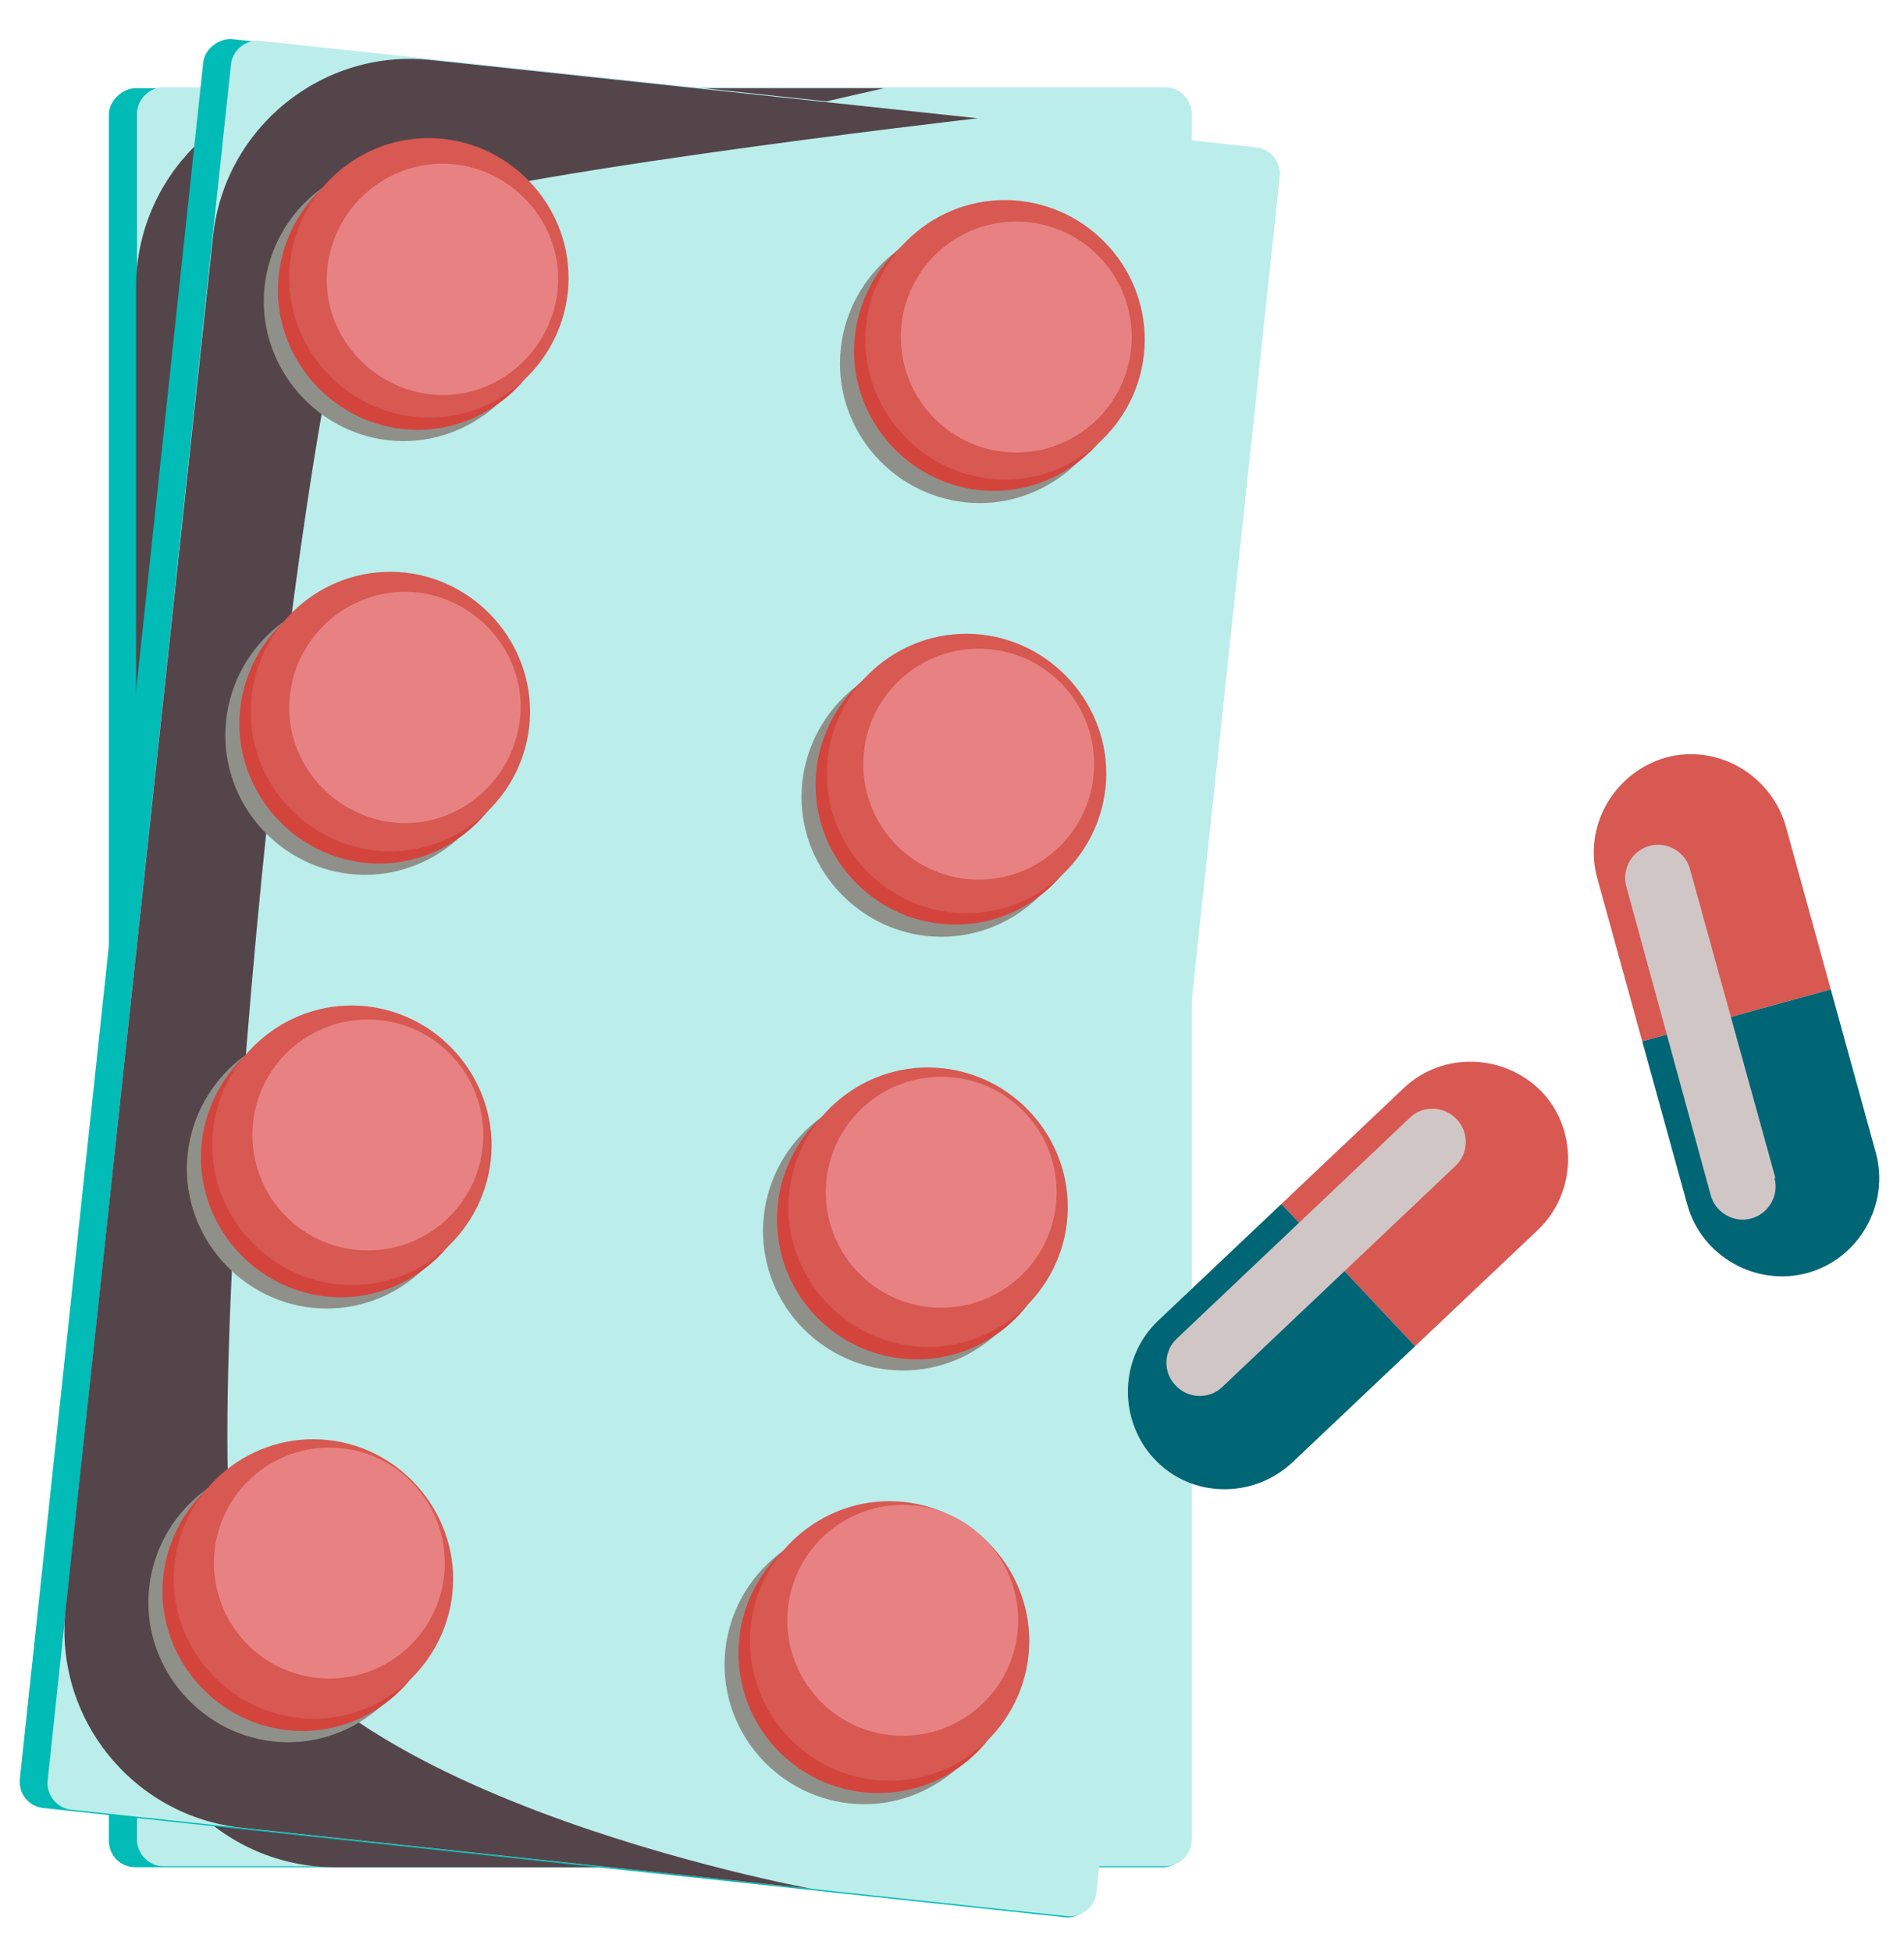 <?xml version="1.0" encoding="UTF-8"?>
<svg xmlns="http://www.w3.org/2000/svg" version="1.1" viewBox="0 0 202.9 207.9">
  <!-- Generator: Adobe Illustrator 29.5.1, SVG Export Plug-In . SVG Version: 2.1.0 Build 141)  -->
  <defs>
    <style>
      .st0 {
        fill: #d85852;
      }

      .st1 {
        fill: #006574;
      }

      .st2 {
        fill: #90908a;
      }

      .st3 {
        isolation: isolate;
      }

      .st4 {
        fill: #d1c6c6;
      }

      .st4, .st5, .st6 {
        mix-blend-mode: soft-light;
      }

      .st5 {
        fill: #fff;
      }

      .st7 {
        fill: #01bbb6;
      }

      .st8 {
        fill: #98e3e2;
      }

      .st9 {
        fill: #e88282;
      }

      .st10 {
        fill: #d3443d;
      }

      .st11 {
        fill: #bbedeb;
      }

      .st12 {
        display: none;
      }

      .st6 {
        fill: #54454a;
      }
    </style>
  </defs>
  <g class="st3">
    <g id="Layer_1">
      <g>
        <g class="st12">
          <path class="st11" d="M-20.8,34c-2.1-2-5.7-5.6-5.7-7.8,0-3.2,3.1-5,3.1-8.7s-2.8-12.2-3.6-14.9-1.6-12.4-2.6-17.4c-1-5-4.8-6-7.2-6-2.5,0-6.4,1.3-7.4,6.4-1,5-1.6,14.4-2.4,17.1s-3.6,11.2-3.6,14.9,3.1,5.5,3.1,8.7-3.6,5.9-5.7,7.8c-1,.9-1.6,2.1-1.6,3.4v77.2c0,2.7,2.5,5,5.6,5h24c3.1,0,5.6-2.2,5.6-5V37.4c0-1.3-.6-2.5-1.6-3.4Z"/>
          <path class="st8" d="M-46.3,114.7c-.8-2.2-.9-22.9-1-42.2,0-16.5-.2-32.1.7-33.9,3.6-6.8,17.6-8.3,21.9-8.6-1.1-1.4-1.9-2.8-1.9-3.8,0-1.5.7-2.8,1.4-4-5,1-18.5,1.9-20.1-5.8-.9-4.3,2.2-9.7,2.6-14.6.5-4.9-.5-14.6,1.6-18.6,1.9-3.6,6.5-3.6,6.8-3.6-1-.3-1.9-.5-2.7-.5-2.5,0-6.4,1.3-7.4,6.4-1,5-1.6,14.4-2.4,17.1s-3.6,11.2-3.6,14.9,3.1,5.5,3.1,8.7-3.6,5.9-5.7,7.8c-1,.9-1.6,2.1-1.6,3.4v77.2c0,2.7,2.5,5,5.6,5h24c2.3,0,4.2-1.2,5.1-3-2.4,2.3-24.9,2.5-26.6-1.8Z"/>
          <path class="st5" d="M-34.4-17.6c-5.1,0-3.4,12.3-4.1,19.2-.8,7.3-3.6,12.9-2.1,15.8,1.2,2.4,5.3,4,8.5,4s6.2-.2,7.2-2.6c1.7-4.4-2.7-14.3-3.5-18-1-4.6-.8-18.4-5.9-18.4Z"/>
          <path class="st5" d="M-26.2,16.8c0,1.4-2.2,2.6-5,2.6s-5-1.2-5-2.6,2.2-2.6,5-2.6,5,1.2,5,2.6Z"/>
          <path class="st5" d="M-30.2,114.5h0c4.6,0,8.4-3.8,8.4-8.4v-60.3c0-4.6-3.8-8.4-8.4-8.4h0c-4.6,0-8.4,3.8-8.4,8.4v60.3c0,4.6,3.8,8.4,8.4,8.4Z"/>
          <path class="st5" d="M-20.5,39c0,2.2-4.8,4-10.7,4s-10.7-1.8-10.7-4,4.8-4,10.7-4,10.7,1.8,10.7,4Z"/>
          <path class="st7" d="M-41.7-18.3c.4,0-1.4,2.4-2.1,10.9-.4,5-.5,8.8-.9,9.8-.4,1-3.2,12.1-3.1,14.8.1,2.7,2.9,6.9,5.9,7.6,3,.6,13.1.4,13.3.9.3.5-13,1.1-14.1,1.7-1,.6-6.9,7.4-7.9,9.9-.6,1.4-.4,16.7-.4,33.4,0,19.9.2,41.6.8,43.9.6,2.3,3,3.5,7.8,3.9,4.6.4,19.2.4,19.2.4h-25.6c-2.3,0-4.7-1.1-4.9-4.2-.1-1.6.1-20.6,0-39.6,0-18.7-.4-37.3.4-38.9,1-2.1,6.7-5.7,6.9-10.3,0-2.5-3.2-4.5-3.3-8.4,0-2.7,3.5-14,3.9-15.8.4-1.8,1.2-9.7,1.3-10.9.6-6.3,2.3-8.9,2.8-9Z"/>
          <path class="st5" d="M-35.3-7.5c.4,4.1,1.7,7.3,3,7.2s2.1-3.5,1.7-7.6c-.4-4.1-1.7-7.3-3-7.2-1.3.1-2.1,3.5-1.7,7.6Z"/>
          <path class="st6" d="M-36.7,49c-7.9,0-14.4-.3-15.9-.7h0v67.3c0,1.8,1.4,3.2,3.1,3.2h25.7c1.7,0,3.1-1.4,3.1-3.2V48.3h-.2c-1.4.4-8,.7-15.9.7Z"/>
          <path class="st8" d="M-53.5,48.3H-20.6h-32.8Z"/>
          <path class="st5" d="M-20.5,48.1c0,.5-7.2.9-16.2.9s-16.2-.4-16.2-.9,7.2-.9,16.2-.9,16.2.4,16.2.9Z"/>
        </g>
        <g class="st12">
          <path class="st11" d="M19.2,52.7c-1.7-1.5-4.5-4.3-4.5-6.1,0-2.5,2.4-3.9,2.4-6.8s-2.2-9.5-2.8-11.6c-.6-2.2-1.2-9.7-2-13.6-.8-3.9-3.8-4.7-5.7-4.7-1.9,0-5,1-5.8,5C0,18.7-.4,26-1,28.1c-.6,2.2-2.8,8.8-2.8,11.6s2.4,4.3,2.4,6.8-2.8,4.6-4.5,6.1c-.8.7-1.2,1.7-1.2,2.7v60.3c0,2.1,2,3.9,4.4,3.9h18.8c2.4,0,4.4-1.7,4.4-3.9v-60.3c0-1-.4-2-1.2-2.7Z"/>
          <path class="st8" d="M-.7,115.8c-.7-1.7-.7-17.9-.8-33,0-12.9-.2-25.1.6-26.5,2.8-5.3,13.7-6.5,17.1-6.7-.8-1.1-1.5-2.2-1.5-3,0-1.2.6-2.1,1.1-3.1-3.9.8-14.5,1.5-15.7-4.6-.7-3.4,1.7-7.6,2.1-11.4.4-3.8-.4-11.4,1.2-14.5,1.4-2.8,5-2.8,5.3-2.8-.7-.3-1.5-.4-2.1-.4-1.9,0-5,1-5.8,5C0,18.7-.4,26-1,28.1c-.6,2.2-2.8,8.8-2.8,11.6s2.4,4.3,2.4,6.8-2.8,4.6-4.5,6.1c-.8.7-1.2,1.7-1.2,2.7v60.3c0,2.1,2,3.9,4.4,3.9h18.8c1.8,0,3.3-1,4-2.3-1.9,1.8-19.5,2-20.8-1.4Z"/>
          <path class="st5" d="M8.6,12.4c-4,0-2.6,9.6-3.2,15-.7,5.7-2.8,10.1-1.7,12.4.9,1.9,4.1,3.1,6.6,3.1s4.9-.1,5.6-2c1.4-3.4-2.1-11.2-2.7-14.1-.8-3.6-.6-14.4-4.6-14.3Z"/>
          <path class="st5" d="M15,39.2c0,1.1-1.7,2-3.9,2s-3.9-.9-3.9-2,1.7-2,3.9-2,3.9.9,3.9,2Z"/>
          <path class="st5" d="M11.9,115.6h0c3.6,0,6.5-2.9,6.5-6.5v-47.1c0-3.6-2.9-6.5-6.5-6.5h0c-3.6,0-6.5,2.9-6.5,6.5v47.1c0,3.6,2.9,6.5,6.5,6.5Z"/>
          <path class="st5" d="M19.4,56.6c0,1.7-3.7,3.2-8.4,3.2s-8.4-1.4-8.4-3.2,3.7-3.2,8.4-3.2,8.4,1.4,8.4,3.2Z"/>
          <path class="st7" d="M2.9,11.8c.3,0-1.1,1.9-1.6,8.5-.3,3.9-.4,6.8-.7,7.6-.3.8-2.5,9.5-2.4,11.6.1,2.1,2.2,5.4,4.6,5.9s10.2.3,10.4.7c.2.4-10.2.8-11,1.3-.8.5-5.4,5.8-6.2,7.7-.4,1.1-.3,13.1-.3,26.1,0,15.5.1,32.5.6,34.3.5,1.8,2.4,2.7,6.1,3,3.6.3,15,.3,15,.3H-2.7c-1.8,0-3.7-.8-3.9-3.3-.1-1.2,0-16.1,0-30.9,0-14.6-.3-29.1.3-30.4.8-1.6,5.2-4.4,5.4-8,0-1.9-2.5-3.5-2.6-6.6,0-2.1,2.7-11,3-12.4.3-1.4.9-7.5,1-8.5.5-4.9,1.8-6.9,2.2-7Z"/>
          <path class="st5" d="M7.9,20.3c.3,3.2,1.3,5.7,2.4,5.6s1.6-2.7,1.4-5.9c-.3-3.2-1.3-5.7-2.4-5.6-1,0-1.6,2.7-1.4,5.9Z"/>
          <path class="st6" d="M6.8,64.4c-6.2,0-11.3-.2-12.4-.6h0v52.6c0,1.4,1.1,2.5,2.4,2.5h20.1c1.4,0,2.4-1.1,2.4-2.5v-52.6h-.1c-1.1.3-6.2.6-12.4.6Z"/>
          <path class="st8" d="M-6.3,63.9h25.7H-6.3Z"/>
          <ellipse class="st5" cx="6.8" cy="63.7" rx="12.6" ry=".7"/>
        </g>
        <g>
          <rect class="st7" x="-25.6" y="46.5" width="189.5" height="115.2" rx="2.8" ry="2.8" transform="translate(-34.9 173.3) rotate(-90)"/>
          <path class="st11" d="M-21.2,48h183.9c1.5,0,2.8,1.3,2.8,2.8v106.8c0,1.5-1.3,2.8-2.8,2.8H-21.2c-1.5,0-2.8-1.3-2.8-2.8V50.8c0-1.5,1.3-2.8,2.8-2.8Z" transform="translate(-33.4 174.8) rotate(-90)"/>
          <path class="st6" d="M31.7,170.5c6.2,24,65,28.4,65,28.4h-61c-11.7,0-21.2-9.5-21.2-21.2V30.6c0-11.7,9.5-21.2,21.2-21.2h58.5s-55.9,12.5-62.5,17.4c-6.6,5-6.2,119.7,0,143.7Z"/>
          <g>
            <path class="st2" d="M97.2,20.4c-8.2,0-14.9,6.7-14.9,14.9s6.7,14.9,14.9,14.9,14.9-6.7,14.9-14.9-6.7-14.9-14.9-14.9Z"/>
            <path class="st2" d="M35.5,20.4c-8.2,0-14.9,6.7-14.9,14.9s6.7,14.9,14.9,14.9,14.9-6.7,14.9-14.9-6.7-14.9-14.9-14.9Z"/>
            <path class="st2" d="M98.1,66.8c-8.2,0-14.9,6.7-14.9,14.9s6.7,14.9,14.9,14.9,14.9-6.7,14.9-14.9-6.7-14.9-14.9-14.9Z"/>
            <path class="st2" d="M36.3,66.8c-8.2,0-14.9,6.7-14.9,14.9s6.7,14.9,14.9,14.9,14.9-6.7,14.9-14.9-6.7-14.9-14.9-14.9Z"/>
            <path class="st2" d="M98.9,113.2c-8.2,0-14.9,6.7-14.9,14.9s6.7,14.9,14.9,14.9,14.9-6.7,14.9-14.9-6.7-14.9-14.9-14.9Z"/>
            <path class="st2" d="M37.1,113.2c-8.2,0-14.9,6.7-14.9,14.9s6.7,14.9,14.9,14.9,14.9-6.7,14.9-14.9-6.7-14.9-14.9-14.9Z"/>
            <path class="st2" d="M99.7,159.5c-8.2,0-14.9,6.7-14.9,14.9s6.7,14.9,14.9,14.9,14.9-6.7,14.9-14.9-6.7-14.9-14.9-14.9Z"/>
            <path class="st2" d="M38,159.5c-8.2,0-14.9,6.7-14.9,14.9s6.7,14.9,14.9,14.9,14.9-6.7,14.9-14.9-6.7-14.9-14.9-14.9Z"/>
          </g>
          <g>
            <path class="st10" d="M98.6,19c-8.2,0-14.9,6.7-14.9,14.9s6.7,14.9,14.9,14.9,14.9-6.7,14.9-14.9-6.7-14.9-14.9-14.9Z"/>
            <path class="st10" d="M36.9,19c-8.2,0-14.9,6.7-14.9,14.9s6.7,14.9,14.9,14.9,14.9-6.7,14.9-14.9-6.7-14.9-14.9-14.9Z"/>
            <path class="st10" d="M99.5,65.4c-8.2,0-14.9,6.7-14.9,14.9s6.7,14.9,14.9,14.9,14.9-6.7,14.9-14.9-6.7-14.9-14.9-14.9Z"/>
            <path class="st10" d="M37.7,65.4c-8.2,0-14.9,6.7-14.9,14.9s6.7,14.9,14.9,14.9,14.9-6.7,14.9-14.9-6.7-14.9-14.9-14.9Z"/>
            <circle class="st10" cx="100.3" cy="126.7" r="14.9"/>
            <path class="st10" d="M38.5,111.8c-8.2,0-14.9,6.7-14.9,14.9s6.7,14.9,14.9,14.9,14.9-6.7,14.9-14.9-6.7-14.9-14.9-14.9Z"/>
            <circle class="st10" cx="101.1" cy="173.1" r="14.9"/>
            <path class="st10" d="M39.4,158.2c-8.2,0-14.9,6.7-14.9,14.9s6.7,14.9,14.9,14.9,14.9-6.7,14.9-14.9-6.7-14.9-14.9-14.9Z"/>
          </g>
          <g>
            <path class="st0" d="M99.7,17.7c-8.2,0-14.9,6.7-14.9,14.9s6.7,14.9,14.9,14.9,14.9-6.7,14.9-14.9-6.7-14.9-14.9-14.9Z"/>
            <path class="st0" d="M38,17.7c-8.2,0-14.9,6.7-14.9,14.9s6.7,14.9,14.9,14.9,14.9-6.7,14.9-14.9-6.7-14.9-14.9-14.9Z"/>
            <path class="st0" d="M100.6,64c-8.2,0-14.9,6.7-14.9,14.9s6.7,14.9,14.9,14.9,14.9-6.7,14.9-14.9-6.7-14.9-14.9-14.9Z"/>
            <path class="st0" d="M38.8,64c-8.2,0-14.9,6.7-14.9,14.9s6.7,14.9,14.9,14.9,14.9-6.7,14.9-14.9-6.7-14.9-14.9-14.9Z"/>
            <path class="st0" d="M101.4,110.4c-8.2,0-14.9,6.7-14.9,14.9s6.7,14.9,14.9,14.9,14.9-6.7,14.9-14.9-6.7-14.9-14.9-14.9Z"/>
            <path class="st0" d="M39.6,110.4c-8.2,0-14.9,6.7-14.9,14.9s6.7,14.9,14.9,14.9,14.9-6.7,14.9-14.9-6.7-14.9-14.9-14.9Z"/>
            <path class="st0" d="M102.2,156.8c-8.2,0-14.9,6.7-14.9,14.9s6.7,14.9,14.9,14.9,14.9-6.7,14.9-14.9-6.7-14.9-14.9-14.9Z"/>
            <path class="st0" d="M40.5,156.8c-8.2,0-14.9,6.7-14.9,14.9s6.7,14.9,14.9,14.9,14.9-6.7,14.9-14.9-6.7-14.9-14.9-14.9Z"/>
          </g>
          <circle class="st9" cx="103.4" cy="169.4" r="12.3"/>
          <circle class="st9" cx="41.9" cy="169.8" r="12.3"/>
          <circle class="st9" cx="102.5" cy="123.6" r="12.3"/>
          <circle class="st9" cx="41.1" cy="124" r="12.3"/>
          <circle class="st9" cx="101.7" cy="77.8" r="12.3"/>
          <path class="st9" d="M40.3,65.9c-6.8,0-12.3,5.5-12.3,12.3s5.5,12.3,12.3,12.3,12.3-5.5,12.3-12.3-5.5-12.3-12.3-12.3Z"/>
          <circle class="st9" cx="100.9" cy="32.1" r="12.3"/>
          <path class="st9" d="M39.5,20.2c-6.8,0-12.3,5.5-12.3,12.3s5.5,12.3,12.3,12.3,12.3-5.5,12.3-12.3-5.5-12.3-12.3-12.3Z"/>
        </g>
        <g>
          <rect class="st7" x="-25.6" y="46.5" width="189.5" height="115.2" rx="2.8" ry="2.8" transform="translate(-41.7 161.9) rotate(-83.9)"/>
          <path class="st11" d="M-21.2,48.1h183.9c1.5,0,2.8,1.3,2.8,2.8v106.8c0,1.5-1.3,2.8-2.8,2.8H-21.2c-1.5,0-2.8-1.3-2.8-2.8V50.9c0-1.5,1.3-2.8,2.8-2.8Z" transform="translate(-40.5 163.5) rotate(-83.9)"/>
          <path class="st6" d="M24.9,166.1c3.6,24.5,61.6,35.1,61.6,35.1l-60.7-6.5c-11.6-1.2-20.1-11.7-18.8-23.3L22.7,25.2c1.2-11.6,11.7-20.1,23.3-18.8l58.2,6.2s-56.9,6.5-64,10.7c-7.1,4.2-18.9,118.3-15.3,142.9Z"/>
          <g>
            <path class="st2" d="M106,23.9c-8.2-.9-15.5,5.1-16.4,13.2-.9,8.2,5.1,15.5,13.2,16.4s15.5-5.1,16.4-13.2c.9-8.2-5.1-15.5-13.2-16.4Z"/>
            <path class="st2" d="M44.6,17.3c-8.2-.9-15.5,5.1-16.4,13.2s5.1,15.5,13.2,16.4,15.5-5.1,16.4-13.2-5.1-15.5-13.2-16.4Z"/>
            <path class="st2" d="M101.9,70.1c-8.2-.9-15.5,5.1-16.4,13.2s5.1,15.5,13.2,16.4c8.2.9,15.5-5.1,16.4-13.2s-5.1-15.5-13.2-16.4Z"/>
            <path class="st2" d="M40.5,63.5c-8.2-.9-15.5,5.1-16.4,13.2-.9,8.2,5.1,15.5,13.2,16.4s15.5-5.1,16.4-13.2c.9-8.2-5.1-15.5-13.2-16.4Z"/>
            <path class="st2" d="M97.8,116.3c-8.2-.9-15.5,5.1-16.4,13.2-.9,8.2,5.1,15.5,13.2,16.4,8.2.9,15.5-5.1,16.4-13.2s-5.1-15.5-13.2-16.4Z"/>
            <path class="st2" d="M36.4,109.7c-8.2-.9-15.5,5.1-16.4,13.2s5.1,15.5,13.2,16.4c8.2.9,15.5-5.1,16.4-13.2.9-8.2-5.1-15.5-13.2-16.4Z"/>
            <path class="st2" d="M93.7,162.5c-8.2-.9-15.5,5.1-16.4,13.2-.9,8.2,5.1,15.5,13.2,16.4s15.5-5.1,16.4-13.2c.9-8.2-5.1-15.5-13.2-16.4Z"/>
            <path class="st2" d="M32.3,155.9c-8.2-.9-15.5,5.1-16.4,13.2s5.1,15.5,13.2,16.4,15.5-5.1,16.4-13.2-5.1-15.5-13.2-16.4Z"/>
          </g>
          <g>
            <path class="st10" d="M107.5,22.6c-8.2-.9-15.5,5.1-16.4,13.2s5.1,15.5,13.2,16.4,15.5-5.1,16.4-13.2c.9-8.2-5.1-15.5-13.2-16.4Z"/>
            <path class="st10" d="M46.1,16.1c-8.2-.9-15.5,5.1-16.4,13.2s5.1,15.5,13.2,16.4,15.5-5.1,16.4-13.2-5.1-15.5-13.2-16.4Z"/>
            <path class="st10" d="M103.4,68.8c-8.2-.9-15.5,5.1-16.4,13.2-.9,8.2,5.1,15.5,13.2,16.4,8.2.9,15.5-5.1,16.4-13.2s-5.1-15.5-13.2-16.4Z"/>
            <path class="st10" d="M42,62.3c-8.2-.9-15.5,5.1-16.4,13.2s5.1,15.5,13.2,16.4,15.5-5.1,16.4-13.2-5.1-15.5-13.2-16.4Z"/>
            <circle class="st10" cx="97.7" cy="129.9" r="14.9"/>
            <path class="st10" d="M37.9,108.5c-8.2-.9-15.5,5.1-16.4,13.2s5.1,15.5,13.2,16.4,15.5-5.1,16.4-13.2-5.1-15.5-13.2-16.4Z"/>
            <circle class="st10" cx="93.6" cy="176.1" r="14.9"/>
            <path class="st10" d="M33.8,154.7c-8.2-.9-15.5,5.1-16.4,13.2s5.1,15.5,13.2,16.4c8.2.9,15.5-5.1,16.4-13.2s-5.1-15.5-13.2-16.4Z"/>
          </g>
          <g>
            <path class="st0" d="M108.7,21.4c-8.2-.9-15.5,5.1-16.4,13.2s5.1,15.5,13.2,16.4,15.5-5.1,16.4-13.2c.9-8.2-5.1-15.5-13.2-16.4Z"/>
            <path class="st0" d="M47.3,14.8c-8.2-.9-15.5,5.1-16.4,13.2s5.1,15.5,13.2,16.4c8.2.9,15.5-5.1,16.4-13.2s-5.1-15.5-13.2-16.4Z"/>
            <path class="st0" d="M104.6,67.6c-8.2-.9-15.5,5.1-16.4,13.2-.9,8.2,5.1,15.5,13.2,16.4s15.5-5.1,16.4-13.2-5.1-15.5-13.2-16.4Z"/>
            <path class="st0" d="M43.2,61c-8.2-.9-15.5,5.1-16.4,13.2-.9,8.2,5.1,15.5,13.2,16.4s15.5-5.1,16.4-13.2-5.1-15.5-13.2-16.4Z"/>
            <path class="st0" d="M100.5,113.8c-8.2-.9-15.5,5.1-16.4,13.2s5.1,15.5,13.2,16.4,15.5-5.1,16.4-13.2c.9-8.2-5.1-15.5-13.2-16.4Z"/>
            <path class="st0" d="M39.1,107.2c-8.2-.9-15.5,5.1-16.4,13.2s5.1,15.5,13.2,16.4c8.2.9,15.5-5.1,16.4-13.2s-5.1-15.5-13.2-16.4Z"/>
            <path class="st0" d="M96.4,160c-8.2-.9-15.5,5.1-16.4,13.2-.9,8.2,5.1,15.5,13.2,16.4,8.2.9,15.5-5.1,16.4-13.2s-5.1-15.5-13.2-16.4Z"/>
            <path class="st0" d="M35,153.4c-8.2-.9-15.5,5.1-16.4,13.2s5.1,15.5,13.2,16.4c8.2.9,15.5-5.1,16.4-13.2s-5.1-15.5-13.2-16.4Z"/>
          </g>
          <circle class="st9" cx="96.2" cy="172.6" r="12.3"/>
          <circle class="st9" cx="35.1" cy="166.5" r="12.3"/>
          <circle class="st9" cx="100.3" cy="127" r="12.3"/>
          <circle class="st9" cx="39.2" cy="120.9" r="12.3"/>
          <circle class="st9" cx="104.3" cy="81.4" r="12.3"/>
          <path class="st9" d="M44.5,63.1c-6.8-.7-12.8,4.2-13.6,10.9s4.2,12.8,10.9,13.6,12.8-4.2,13.6-10.9-4.2-12.8-10.9-13.6Z"/>
          <circle class="st9" cx="108.3" cy="35.9" r="12.3"/>
          <path class="st9" d="M48.5,17.5c-6.8-.7-12.8,4.2-13.6,10.9s4.2,12.8,10.9,13.6,12.8-4.2,13.6-10.9-4.2-12.8-10.9-13.6Z"/>
        </g>
        <g>
          <g>
            <path class="st0" d="M175,110.9l-4.8-17.4c-1.5-5.5,1.8-11.2,7.3-12.8,5.5-1.5,11.2,1.8,12.8,7.3l4.8,17.4-20,5.5Z"/>
            <path class="st1" d="M175,110.9l4.8,17.4c1.5,5.5,7.3,8.8,12.8,7.3,5.5-1.5,8.8-7.3,7.3-12.8l-4.8-17.4-20,5.5Z"/>
            <path class="st4" d="M189.2,125.5l-9.1-32.9c-.5-1.9-2.5-3-4.3-2.5h0c-1.9.5-3,2.5-2.5,4.3l9,32.9c.5,1.9,2.5,3,4.3,2.5h0c1.9-.5,3-2.5,2.5-4.3Z"/>
          </g>
          <g>
            <path class="st0" d="M136.5,128.3l13.1-12.4c4.1-3.9,10.7-3.7,14.7.4,3.9,4.1,3.7,10.8-.4,14.7l-13.1,12.4-14.2-15.1Z"/>
            <path class="st1" d="M136.5,128.3l-13.1,12.4c-4.1,3.9-4.3,10.5-.4,14.7,3.9,4.2,10.5,4.3,14.7.4l13.1-12.4-14.2-15.1Z"/>
            <path class="st4" d="M130.3,147.7l24.8-23.5c1.4-1.3,1.5-3.6.1-5h0c-1.3-1.4-3.6-1.5-5-.1l-24.8,23.5c-1.4,1.3-1.5,3.6-.1,5h0c1.3,1.4,3.6,1.5,5,.1Z"/>
          </g>
        </g>
      </g>
    </g>
  </g>
</svg>